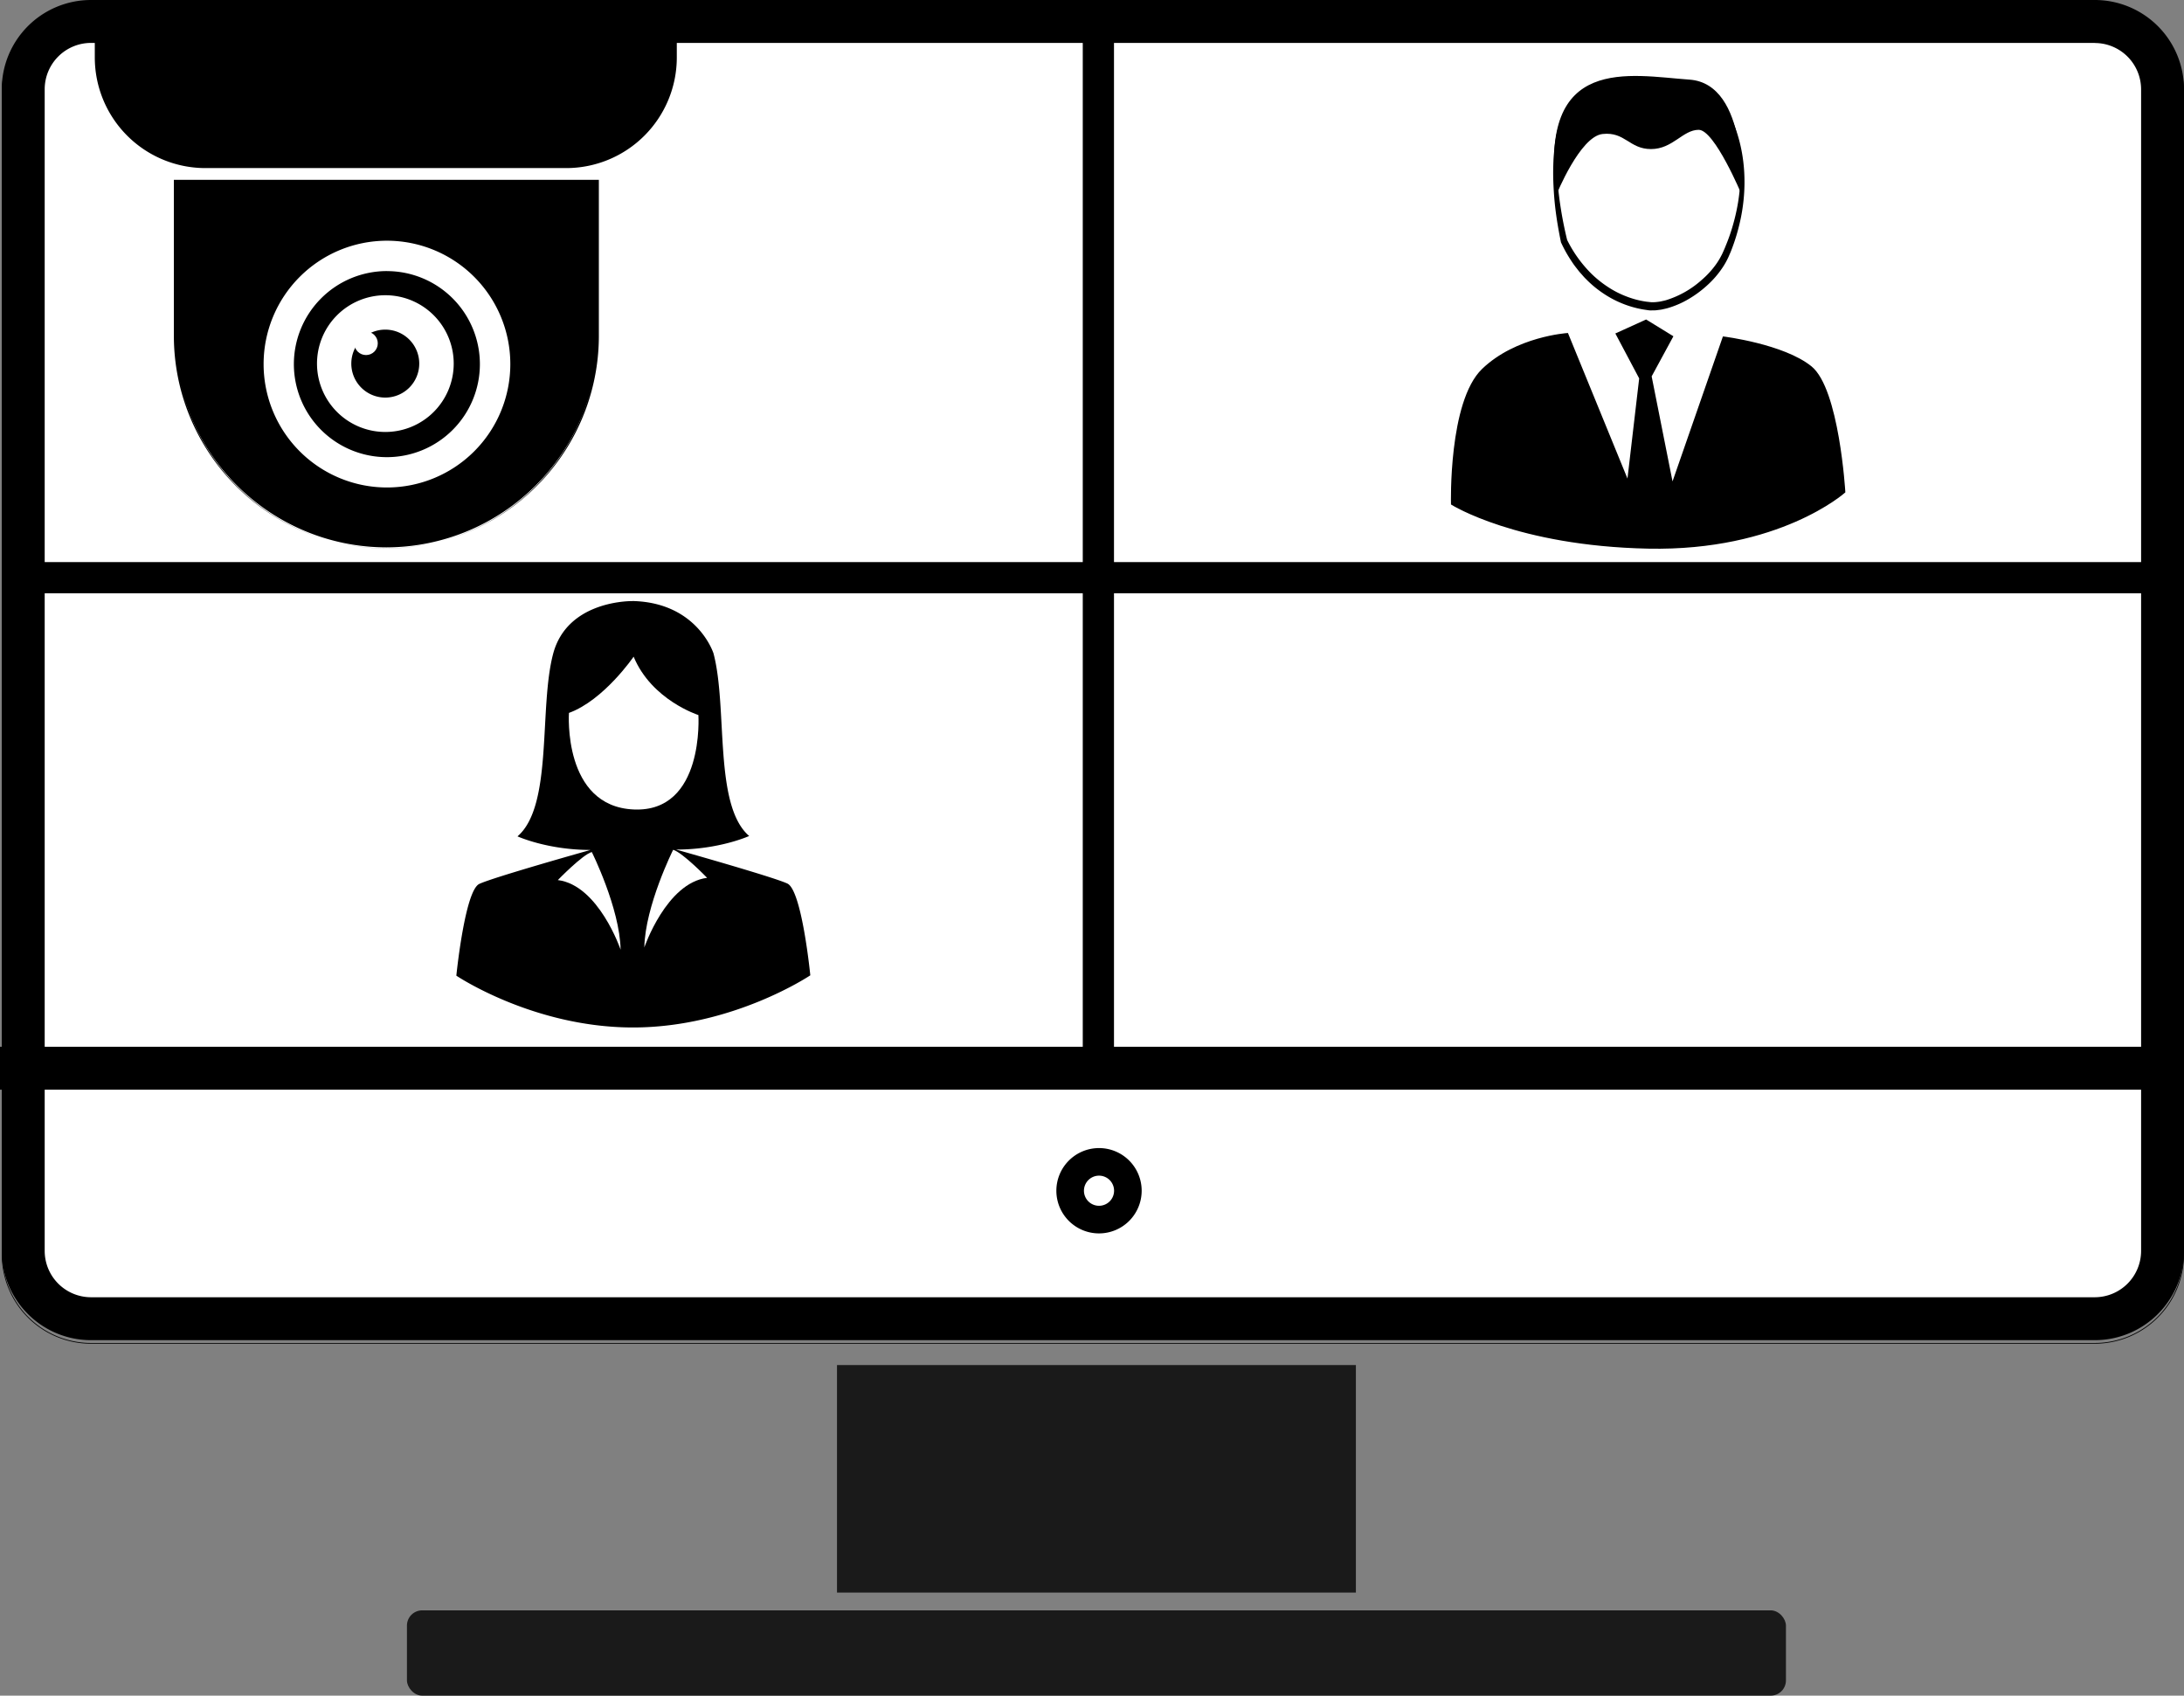 <svg xmlns="http://www.w3.org/2000/svg" viewBox="0 0 1061.4 823.9"><rect x="0" y="0" width="1061.4" height="823.9" fill="#808080" stroke="none"/><defs><style>.a{fill:#1a1a1a;}.b{fill:#fff;}.c{fill:#29abe2;stroke-width:20.86px;}.c,.d,.e{stroke:#000;stroke-miterlimit:10;}.d{stroke-width:0.8px;}.e{fill:none;stroke-width:15.17px;}</style></defs><rect class="a" x="406.77" y="663.27" width="252.18" height="110.54"/><rect class="b" x="11.29" y="10.43" width="1039.68" height="630.32" rx="32.93"/><path d="M1315.54,104a22.54,22.54,0,0,1,22.51,22.5V690.92a22.54,22.54,0,0,1-22.51,22.5H341.72a22.53,22.53,0,0,1-22.5-22.5V126.45a22.53,22.53,0,0,1,22.5-22.5h973.82m0-20.85H341.72a43.36,43.36,0,0,0-43.36,43.35V690.92a43.36,43.36,0,0,0,43.36,43.35h973.82a43.35,43.35,0,0,0,43.36-43.35V126.45a43.35,43.35,0,0,0-43.36-43.35Z" transform="translate(-297.5 -83.1)"/><line class="c" y1="519.04" x2="1061.4" y2="519.04"/><path d="M1315.54,85.2a43,43,0,0,1,43,43V692.64a43,43,0,0,1-43,43H341.72a43,43,0,0,1-43-43V128.18a43,43,0,0,1,43-43h973.82m0-.38H341.72a43.37,43.37,0,0,0-43.36,43.36V692.64A43.36,43.36,0,0,0,341.72,736h973.82a43.36,43.36,0,0,0,43.36-43.36V128.18a43.36,43.36,0,0,0-43.36-43.36Z" transform="translate(-297.5 -83.1)"/><path d="M831.61,654.34a7.32,7.32,0,1,1-7.32,7.32,7.33,7.33,0,0,1,7.32-7.32m0-13.4a20.73,20.73,0,1,0,20.73,20.72,20.72,20.72,0,0,0-20.73-20.72Z" transform="translate(-297.5 -83.1)"/><rect class="a" x="197.77" y="782.45" width="670.18" height="41.45" rx="7.42"/><path d="M397.33,164.29A53.33,53.33,0,0,1,344.06,111V91.58H625.93V111a53.33,53.33,0,0,1-53.27,53.27Z" transform="translate(-297.5 -83.1)"/><path d="M625.44,92.07v19a52.84,52.84,0,0,1-52.78,52.78H397.33A52.84,52.84,0,0,1,344.55,111v-19H625.44m1-1H343.57V111a53.77,53.77,0,0,0,53.76,53.77H572.66A53.77,53.77,0,0,0,626.42,111V91.09Z" transform="translate(-297.5 -83.1)"/><path d="M485.25,349.06A102.91,102.91,0,0,1,382.46,246.27V171H588.05v75.28A102.91,102.91,0,0,1,485.25,349.06Z" transform="translate(-297.5 -83.1)"/><path d="M587.55,171.48v74.79a102.3,102.3,0,1,1-204.59,0V171.48H587.55m1-1H382v75.77A103.28,103.28,0,0,0,485.25,349.55h0A103.28,103.28,0,0,0,588.54,246.27V170.5Z" transform="translate(-297.5 -83.1)"/><circle cx="188.01" cy="176.93" r="52.57"/><path class="b" d="M485.51,214.83A45.2,45.2,0,1,1,440.32,260a45.24,45.24,0,0,1,45.19-45.19m0-14.75a59.95,59.95,0,1,0,60,59.94,59.95,59.95,0,0,0-60-59.94Z" transform="translate(-297.5 -83.1)"/><path d="M484.74,284.62a24.86,24.86,0,1,1,24.85-24.86A24.89,24.89,0,0,1,484.74,284.62Z" transform="translate(-297.5 -83.1)"/><path class="b" d="M484.74,243.26a16.51,16.51,0,1,1-16.51,16.5,16.53,16.53,0,0,1,16.51-16.5m0-16.71A33.22,33.22,0,1,0,518,259.76a33.21,33.21,0,0,0-33.21-33.21Z" transform="translate(-297.5 -83.1)"/><circle class="b" cx="177.89" cy="166.81" r="5.71"/><path class="d" d="M1003.06,328s-1.31-49.67,15-65.36,41.18-17.32,41.18-17.32l29.41,71.9,5.88-50.33-11.44-21.57,14.38-6.53,12.75,7.84-10.46,19.28,10.46,52.62L1135.09,247s29.08,3.59,42.48,14.38,16.34,60.78,16.34,60.78-31.7,28.43-95.43,27.12S1003.06,328,1003.06,328Z" transform="translate(-297.5 -83.1)"/><path d="M1056,141.3a62.74,62.74,0,0,0-2,14.67,127.87,127.87,0,0,0,.39,14.78,187.24,187.24,0,0,0,4.77,29.13l-.11-.32a61.67,61.67,0,0,0,11.9,16.58,52.57,52.57,0,0,0,7.93,6.35,45.06,45.06,0,0,0,9,4.63,43.5,43.5,0,0,0,9.73,2.56l2.45.27c.79,0,1.55,0,2.35-.09s1.61-.17,2.41-.35,1.61-.33,2.41-.57a46.55,46.55,0,0,0,17.42-9.95,42.63,42.63,0,0,0,6.82-7.46,33,33,0,0,0,2.6-4.28c.4-.72.74-1.52,1.09-2.31s.7-1.58,1-2.38a88.72,88.72,0,0,0,3.44-9.79,96.94,96.94,0,0,0,2.37-10.11,89.7,89.7,0,0,0,1.25-20.77,81.32,81.32,0,0,0-3.94-20.59c5.64,13,7.15,27.64,5.25,41.75a87.5,87.5,0,0,1-2.06,10.51,91.73,91.73,0,0,1-3.22,10.22c-.31.85-.63,1.68-1,2.5s-.68,1.65-1.12,2.49a35.46,35.46,0,0,1-2.78,4.78,45.73,45.73,0,0,1-7.22,8.23,53.1,53.1,0,0,1-8.77,6.5,43.76,43.76,0,0,1-10.08,4.44c-.89.28-1.82.45-2.72.67s-1.87.28-2.81.42-2,.09-2.92.12-1.86-.2-2.79-.31a48.6,48.6,0,0,1-10.61-2.85,49.5,49.5,0,0,1-9.7-5.08,51.38,51.38,0,0,1-8.4-6.95c-.66-.62-1.26-1.3-1.86-2s-1.23-1.34-1.79-2.06c-1.1-1.43-2.26-2.83-3.23-4.36a65.16,65.16,0,0,1-5.31-9.42l-.08-.17,0-.16c-1-4.9-1.87-9.83-2.51-14.79s-1-10-1.17-14.94a120.6,120.6,0,0,1,.48-15c.23-2.49.62-5,1.08-7.41A49.06,49.06,0,0,1,1056,141.3Z" transform="translate(-297.5 -83.1)"/><path d="M1053.9,177.71s11.43-28.28,22.4-29.5,13,7.32,23.58,7.32,15.44-9.35,23.17-9.35,20.89,31.53,20.89,31.53,3.49-53.88-25.36-55.92S1044.92,109.26,1053.9,177.71Z" transform="translate(-297.5 -83.1)"/><line class="e" x1="533.8" y1="14.48" x2="533.8" y2="519.04"/><line class="e" x1="13.79" y1="280.7" x2="1053.82" y2="280.7"/><path d="M605.13,583.48c-48.29,0-86.12-25.12-86.49-25.37l-.58-.39.07-.69c.43-4.29,4.41-42,11.8-45.5,5.43-2.56,33.7-10.74,47.17-14.57-17-1.22-28.06-6.21-28.58-6.45l-1.65-.75,1.38-1.18c10.59-9.07,11.8-31.37,13-52.93.71-13.06,1.39-25.4,4-35.22C572,374.72,601.48,374,604.81,374h.35c31.82.84,40.12,26,40.2,26.23,2.62,9.88,3.29,22.21,4,35.27,1.18,21.57,2.39,43.86,13,52.94l1.37,1.17-1.64.76c-.53.24-11.63,5.23-28.58,6.44,13.46,3.84,41.74,12,47.16,14.57,7.4,3.48,11.37,41.21,11.8,45.51l.07.68-.57.39C691.57,558.2,653.42,583.48,605.13,583.48Z" transform="translate(-297.5 -83.1)"/><path class="b" d="M604.81,375.14h.32c31.36.82,39.12,25.42,39.12,25.42,7,26.42,0,73.88,17.34,88.74,0,0-14.45,6.6-35.5,6.6,0,0,47,13.21,54.07,16.51S691.3,557,691.3,557s-37.68,25.34-86.17,25.34-85.85-25.17-85.85-25.17,4.13-41.27,11.15-44.58,54.06-16.51,54.06-16.51c-21,0-35.49-6.6-35.49-6.6,17.33-14.86,10.32-62.32,17.33-88.73,6.61-24.86,35.15-25.59,38.48-25.59m0-2.32c-3.42,0-33.66.77-40.71,27.31-2.64,9.94-3.32,22.33-4,35.46-1.16,21.32-2.36,43.36-12.58,52.12l-2.74,2.35,3.29,1.5c.47.22,9.21,4.15,23,5.94-14.54,4.18-36.75,10.72-41.55,13-2.54,1.2-5.92,5.15-9.49,25.21-1.91,10.7-3,21.12-3,21.23l-.14,1.37,1.15.77a150.25,150.25,0,0,0,25.16,12.82c14.24,5.82,36.55,12.75,62,12.75s47.83-7,62.15-12.84a152.82,152.82,0,0,0,25.31-12.89l1.15-.77-.14-1.38c0-.1-1.06-10.53-3-21.22-3.57-20.07-6.95-24-9.5-25.22-4.79-2.25-27-8.79-41.55-13,13.74-1.79,22.49-5.73,23-5.94l3.29-1.51-2.75-2.35c-10.21-8.75-11.41-30.8-12.57-52.12-.72-13.12-1.39-25.52-4-35.45l0-.05v-.05a38.32,38.32,0,0,0-8.32-13.29c-5.65-6-15.95-13.31-32.95-13.75Z" transform="translate(-297.5 -83.1)"/><path class="b" d="M605.44,402.17S591,423.31,574,429.5c0,0-3.09,45.38,31.46,46.92s31.45-45.89,31.45-45.89S614.2,423.31,605.44,402.17Z" transform="translate(-297.5 -83.1)"/><path class="b" d="M568.6,510.72s12-12.39,16.51-13.62c0,0,13.62,27.24,14,47.46C599.14,544.56,588.41,513.19,568.6,510.72Z" transform="translate(-297.5 -83.1)"/><path class="b" d="M641.15,509.63s-12-12.38-16.51-13.62c0,0-13.62,27.24-14,47.46C610.61,543.47,621.34,512.11,641.15,509.63Z" transform="translate(-297.5 -83.1)"/></svg>